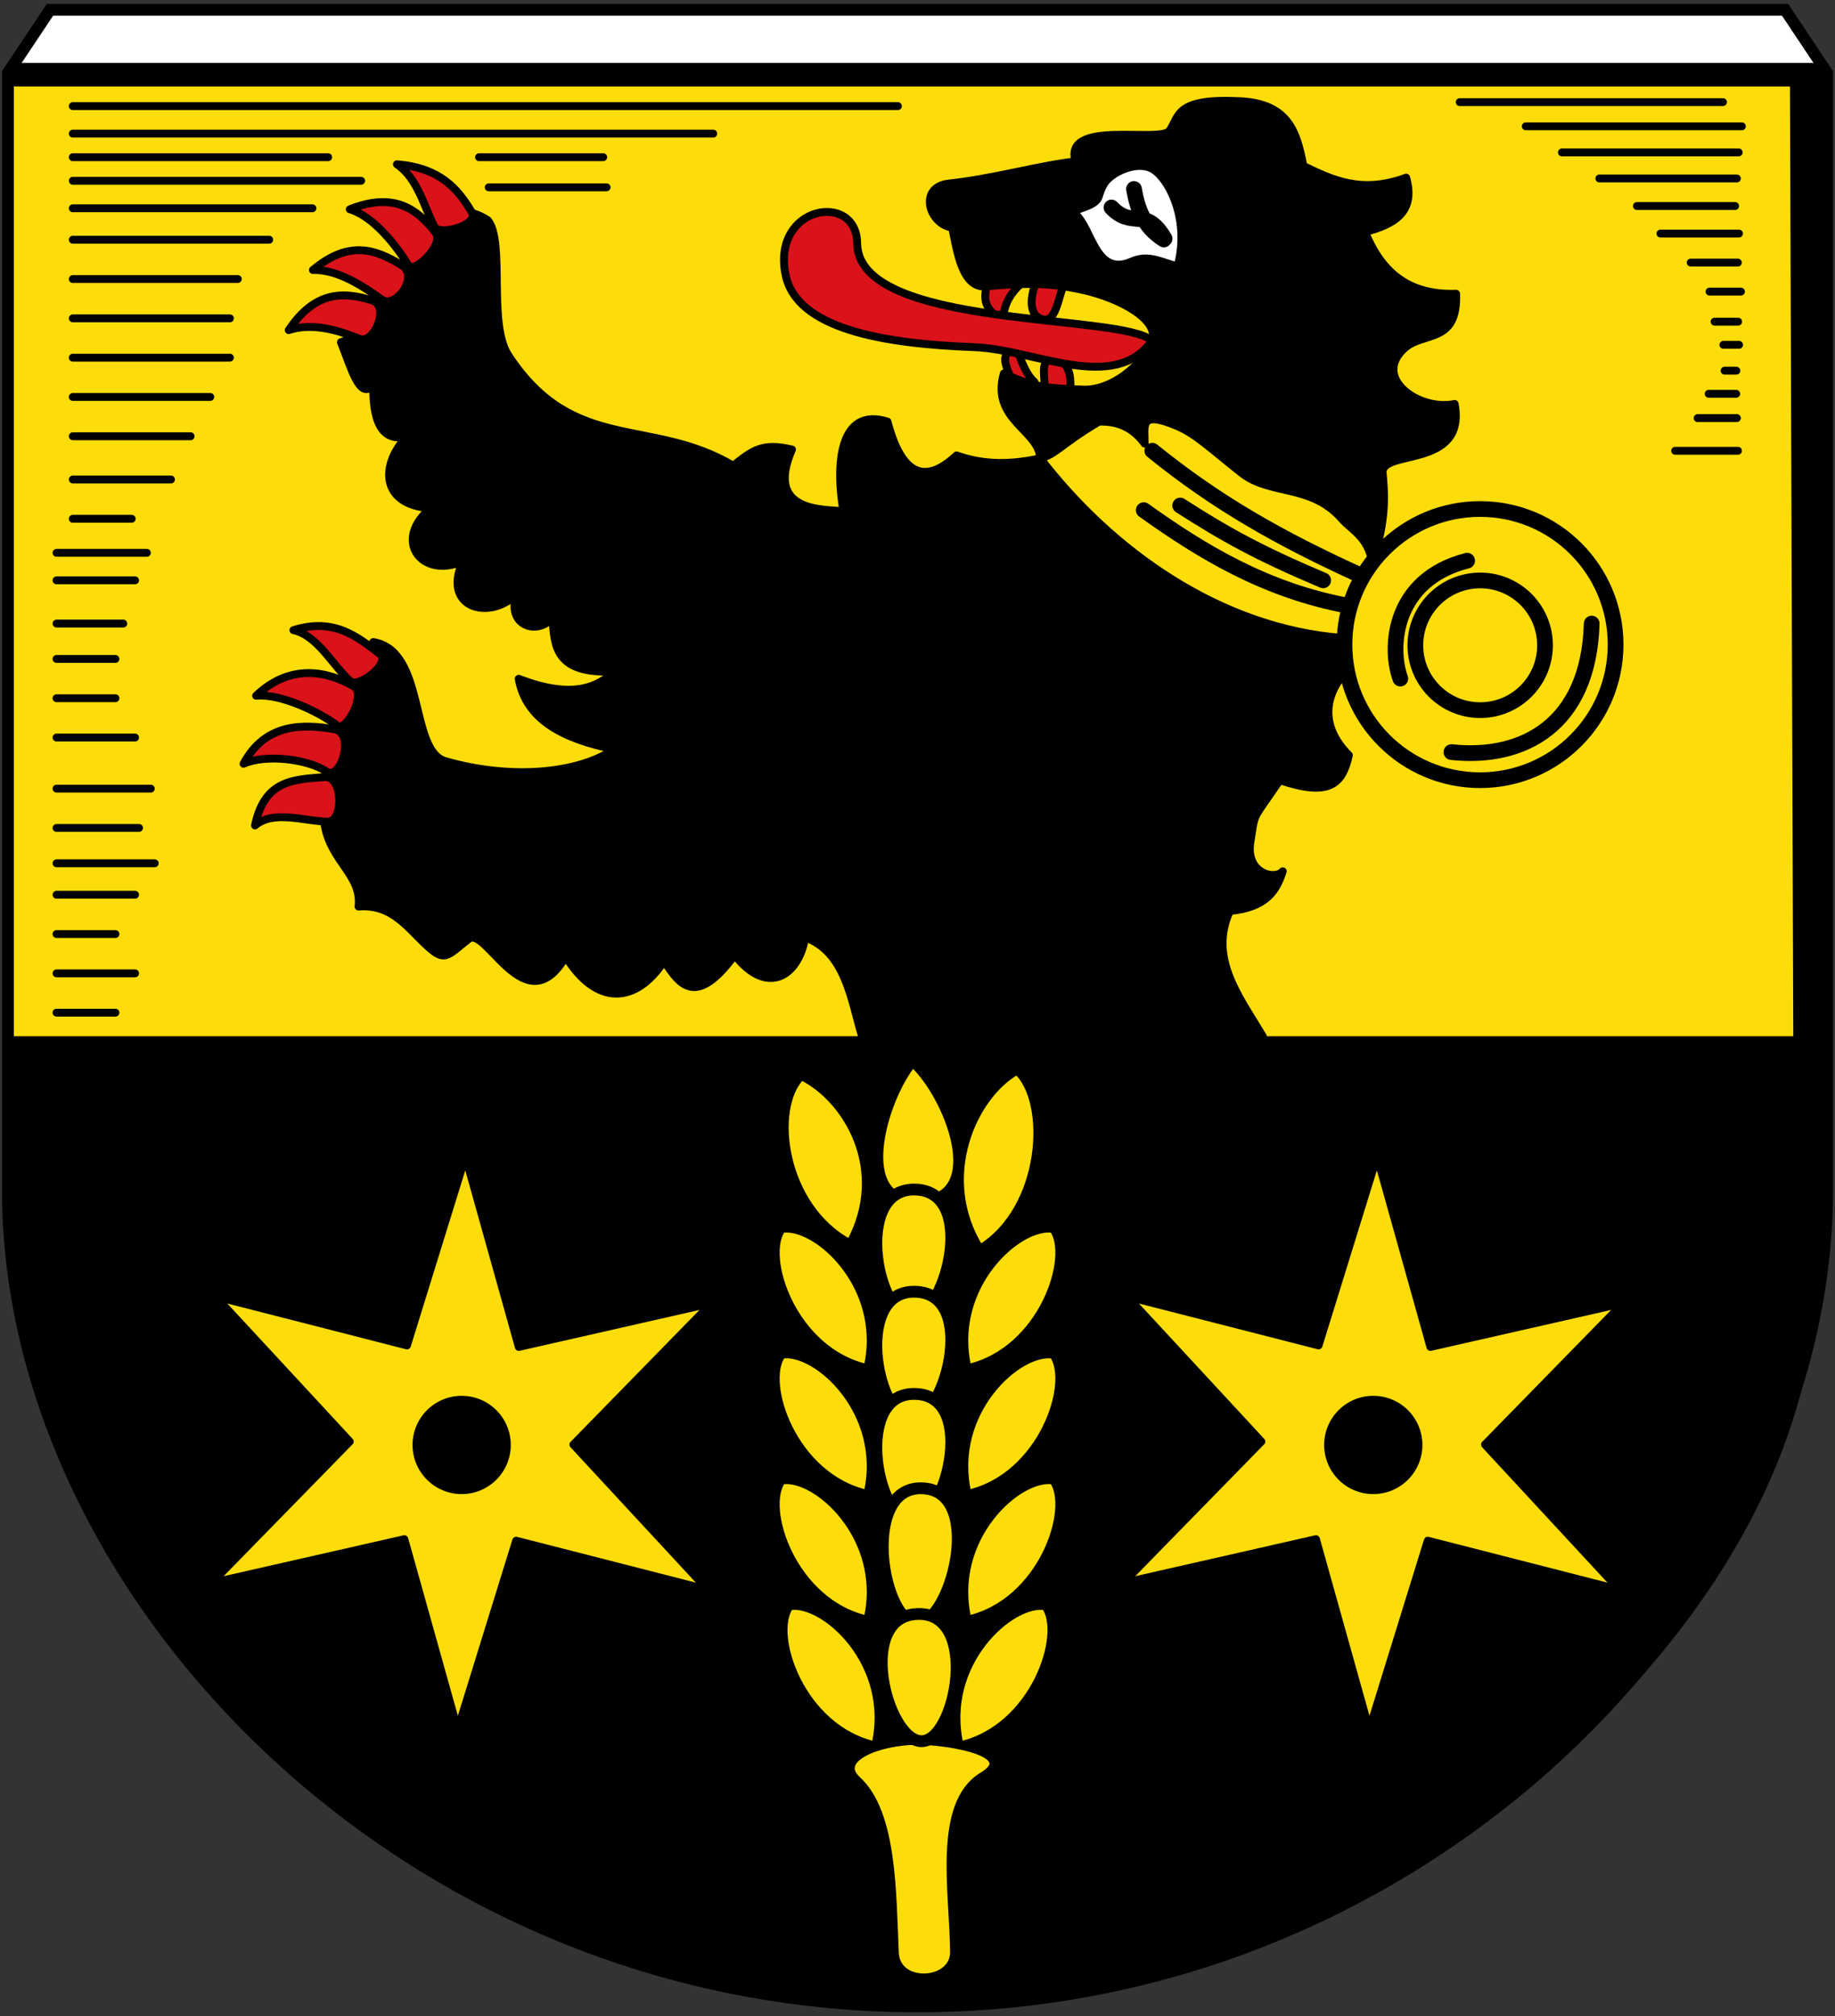 <svg height="513" viewBox="0 0 437.812 480.937" width="467" xmlns="http://www.w3.org/2000/svg"><rect x="0" y="0" width="437.812" height="480.937" fill="#333333" stroke="none"/><path d="m3.297 284.062v-266.25l9.375-14.062h412.469l9.375 14.062v266.25c0 94.688-93.75 193.125-215.61 193.125-121.859 0-215.609-98.438-215.609-193.125z" stroke="#000" stroke-width="5.625"/><path d="m3.297 17.812h426.573l.796 229.372h-427.369z" fill="#fcdd09"/><path d="m315.699 138.434c-15.653-6.606-23.596-11.098-34.119-17.848m43.067 16.676c-19.253-8.766-34.317-17.274-49.714-29.747m46.695 36.981c-19.431-3.624-34.55-12.638-48.745-22.806m77.159 12.057c-17.644 4.495-18.673 20.643-15.938 28.125m45.657-13.125c-.693 24.364-16.557 32.493-33.469 30.657" fill="none" stroke="#000" stroke-linecap="round" stroke-linejoin="round" stroke-width="3.75"/><path d="m17.359 31.875h152.812m-138.75 91.875h-14.062m23.438-9.375h-23.438m28.125-10.312h-28.125m32.812-9.375h-32.812m37.5-9.375h-37.5m37.5-9.375h-37.5m39.375-9.375h-39.375m46.875-9.375h-46.875m60.937-19.687h-60.937m57.187 12.187h-57.187m196.875-24.375h-196.875m396.877 68.629h-6.562m6.602-5.519h-2.812m2.943 11.309h-9.375m9.635 7.803h-15m15.26-25.281h-3.75m-2.096-5.519h5.625m.669-7.176h-7.5m6.759-6.921h-11.25m7.7-38.272h-62.812m67.319 5.771h-51.562m50.878 25.58h-18.75m17.828-6.57h-23.438m23.851-6.57h-32.812m33.254-6.22h-42.188m-227.922 8.329h-28.125m-89.062 196.875h-14.062m18.75-9.375h-18.75m14.062-9.375h-14.062m18.75-9.375h-18.75m23.438-7.5h-23.438m19.688-8.438h-19.688m18.75-21.562h-18.75m14.062-9.375h-14.062m14.062-9.375h-14.062m22.5 30.938h-22.5m15.938-39.375h-15.938m18.75-10.312h-18.75m21.562-6.562h-21.562m130.444-94.372h-29.634m-28.125 5.625h-68.803" fill="none" stroke="#000" stroke-linecap="round" stroke-linejoin="round" stroke-width="1.875"/><path d="m12.672 3.75-9.375 14.062h431.25l-9.375-14.062z" fill="#fff"/><path d="m3.766 17.812h430.469" fill="none" stroke="#000" stroke-linecap="round" stroke-linejoin="round" stroke-width="5.625"/><path d="m429.87 17.812.997 284.605c-.455 66.39-60.015 124.48-115.183 152.691" fill="none" stroke="#000" stroke-width="5.625"/><path d="m116.391 52.534c-5.259-3.417-10.517-2.543-15.776 2.454-1.143 9.931-4.863 8.267-7.713 10.517-.547 6.278-.994 12.583-11.569 16.126 2.359 5.718 4.471 14.153 7.713 10.167-.039 4.904.346 14.261 8.063 12.27-6.346 6.625-6.516 16.321 5.609 17.178-9.237 7.743-1.96 16.971 7.713 12.621-5.145 11.299 6.519 14.317 12.971 7.713-2.796 6.784 3.889 10.396 8.414 5.96.479 6.569.594 13.332 14.724 12.621-5.989 5.941-14.008 5.115-22.787 1.753 1.739 9.869 10.81 14.405 22.787 16.828-8.944 5.983-25.019 7.217-40.316 2.805-8.569-2.472-4.598-26.344-17.178-28.397 1.435 6.42-2.605 6.269-5.609 7.362 1.265 5.439.354 10.568-4.908 15.075 1.947 3.264 5.891 6.928-1.052 8.414 2.511 3.766 5.637 7.395 0 12.971 1.633 8.71 8.904 11.834 8.063 19.282 8.027-.647 11.683 5.078 16.477 9.466 4.168 3.815 4.646 2.326 9.816-1.753 4.119-3.25 13.564 20.63 23.138 4.207 7.271 11.791 16.685 11.451 23.489 1.052 3.729 5.801 7.61 11.095 16.828-1.402 7.762 9.898 15.24 5.073 16.828-4.207 9.589 3.472 10.933 14.87 13.55 23.57l95.625-0c-5.64-9.457-12.978-18.63-7.859-29.88 8.84-.839 11.154-4.94 12.621-9.466-2.019 2.204-8.926.406-7.713-7.011 1.202-7.347.114-4.598 7.012-14.724 11.675 3.961 14.927 1.124 16.477-5.96-6.195-6.194-6.329-13.088-1.315-19.282-.661-3.041.01-5.26-.088-8.677-29.327-2.235-55.114-20.634-72.219-42.858-8.825 1.93-14.876 1.086-19.983-.701-7.894 7.399-13.257 4.167-16.477-8.063-11.707-3.642-12.372 10.734-10.517 21.385-4.828-.479-18.793.295-12.27-14.724-7.144-1.702-9.433.25-14.023 3.856-19.781-11.698-38.114-2.699-53.638-26.293-4.977-7.565-.729-27.203-4.908-32.253z" stroke="#000" stroke-linecap="round" stroke-linejoin="round" stroke-width="1.875"/><path d="m249.259 91.799c-.16-2.49-.952-6.73 2.279-6.135 2.837.523 3.973 2.629 3.856 6.486m-14.549-2.805c-1.166-2.74-2.12-5.403 1.753-6.31 1.197 3.717 2.544 6.677 4.207 8.063m.175-23.313c-1.561 4.601-.948 7.823 1.928 8.414 2.876.591 3.46-4.44 4.733-7.888m-18.405.701c-.956 4.929 2.309 5.638 3.856 8.063.368-2.705.662-5.687 4.032-8.94" fill="#da121a" stroke="#000" stroke-linecap="round" stroke-linejoin="round" stroke-width="1.875"/><path d="m227.173 54.287c1.208 5.784 2.408 14.551 8.063 14.023 9.915-.926 15.593-.743 22.437.701 9.836 2.075 19.01 7.432 17.178 12.27-2.311 6.103-9.879 11.931-16.417 11.654-7.15-.303-11.377-.196-18.931-3.856-3.166 10.995 8.332 13.493 8.704 20.248 3.801-.967 4.946-3.401 14.023-8.764 3.389-.036 7.479.627 10.868 5.259.055-4.228-1.409-8.054 7.713-4.207 4.479 1.889 7.826 5.215 15.425 11.218 6.8 5.372 16.521 2.594 23.839 10.868 2.642 2.988 6.227 4.257 7.362 10.517 3.445-10.281 2.893-16.559 2.454-21.385-.525-5.775 20.097-.899 17.178-16.477-8.569 1.79-19.819-6.287-11.92-13.322 4.512-4.018 12.718-.957 12.27-12.971-12.041.421-18.071-5.838-21.736-14.724 6.904-1.781 12.168-4.711 9.816-12.971-10.608 3.921-17.584.578-24.54-2.805-1.52-8.009-3.489-14.847-15.075-15.425-15.478-.773-14.424 3.468-16.828 7.012-2.108 3.108-25.525-2.841-22.437 7.362-7.854.775-19.961 4.205-30.15 5.259-7.479.774-4.894 9.703.701 10.517z" stroke="#000" stroke-linecap="round" stroke-linejoin="round" stroke-width="1.875"/><g transform="translate(1.828)"><path d="m98.148 358.935-12.634-45.463-46.035 10.361 33.055-33.673-31.99-34.687 45.689 11.79 14.045-45.047 12.634 45.463 46.035-10.361-33.055 33.673 31.99 34.687-45.689-11.79z" fill="#fcdd09" stroke="#000" stroke-linecap="round" stroke-linejoin="round" stroke-width="1.875" transform="matrix(1 -.002 .002 1 8.503 53.848)"/><circle cx="108.321" cy="344.677" r="11.719"/></g><g transform="translate(219.328)"><path d="m98.148 358.935-12.634-45.463-46.035 10.361 33.055-33.673-31.99-34.687 45.689 11.79 14.045-45.047 12.634 45.463 46.035-10.361-33.055 33.673 31.99 34.687-45.689-11.79z" fill="#fcdd09" stroke="#000" stroke-linecap="round" stroke-linejoin="round" stroke-width="1.875" transform="matrix(1 -.002 .002 1 8.503 53.848)"/><circle cx="108.321" cy="344.677" r="11.719"/></g><g stroke="#000"><circle cx="353.12" cy="153.76" fill="none" r="32.344" stroke-linecap="round" stroke-linejoin="round" stroke-width="3.75"/><circle cx="353.156" cy="153.929" fill="none" r="15.469" stroke-linecap="round" stroke-linejoin="round" stroke-width="3.75"/><path d="m204.513 58.03c.178 20.687 63.052 16.578 70.338 23.252-8.989 12.678-28.098 2.066-42.326 1.538-21.91-.813-42.543-4.358-45.117-17.353-3.27-16.514 16.998-19.792 17.105-7.437z" fill="#da121a" stroke-linejoin="round" stroke-width="1.875"/><path d="m256.819 50.593c7.223-2.271 4.918-3.15 7.044-6.565 1.565-2.514 7.352-5.219 10.804-3.351 3.499 1.893 8.729 11.203 5.949 22.31-4.538-1.408-6.975-2.693-10.907-.992-8.001 3.462-8.586-7.517-12.89-11.403z" fill="#fff" stroke-linecap="round" stroke-linejoin="round" stroke-width=".938"/><path d="m265.187 49.499c5.05 5.277 8.1-.408 12.671 7.429m-7.302-11.849c.796 4.542 2.171 8.892 7.121 12.049" fill="none" stroke-linecap="round" stroke-linejoin="round" stroke-width="3.75"/><path d="m94.696 39.19c10.22.811 14.515 5.793 17.848 11.403 1.856 3.123-7.777 5.743-8.924 3.471-2.463-4.878-4.035-11.594-8.924-14.874z" fill="#da121a" stroke-linecap="round" stroke-linejoin="round" stroke-width="1.875"/><path d="m83.451 49.924c10.359-4.114 15.878-.296 20.446 5.529 2.242 2.859-5.168 9.994-6.486 7.816-2.82-4.659-8.312-11.681-13.96-13.345z" fill="#da121a" stroke-linecap="round" stroke-linejoin="round" stroke-width="1.875"/><path d="m74.653 64.408c8.545-7.156 14.84-5.038 21.148-1.165 4.372 2.685-1.466 10.52-4.698 8.217-4.435-3.16-10.566-7.244-16.45-7.052z" fill="#da121a" stroke-linecap="round" stroke-linejoin="round" stroke-width="1.875"/><path d="m68.881 78.747c6.188-9.27 12.907-9.288 19.968-7.064 4.201 1.324.417 10.577-3.129 9.125-5.04-2.063-11.245-3.901-16.839-2.062z" fill="#da121a" stroke-linecap="round" stroke-linejoin="round" stroke-width="1.875"/><path d="m70.003 150.314c9.783-3.067 15.38 1.684 20.569 5.642 2.889 2.203-5.067 8.233-6.981 6.554-4.107-3.604-7.827-10.981-13.588-12.196z" fill="#da121a" stroke-linecap="round" stroke-linejoin="round" stroke-width="1.875"/><path d="m61.105 165.961c8.071-7.687 16.848-5.961 23.262-2.264 3.148 1.814-1.802 10.953-3.839 9.426-4.357-3.268-13.562-7.729-19.423-7.161z" fill="#da121a" stroke-linecap="round" stroke-linejoin="round" stroke-width="1.875"/><path d="m58.11 182.187c5.251-9.831 14.361-9.475 21.659-8.24 5.059.856 1.528 12.309-1.782 10.121-4.551-3.009-14.49-4.258-19.877-1.881z" fill="#da121a" stroke-linecap="round" stroke-linejoin="round" stroke-width="1.875"/><path d="m60.842 196.901c2.276-10.911 9.245-10.96 16.625-11.535 4.391-.342 4.587 10.646.756 10.625-5.446-.03-12.88-2.886-17.38.91z" fill="#da121a" stroke-linecap="round" stroke-linejoin="round" stroke-width="1.875"/><path d="m219.536 286.351c-16.207.771-8.863-24.069-1.781-32.791 8.569 7.887 17.988 32.021 1.781 32.791z" fill="#fcdd09" stroke-linecap="round" stroke-linejoin="round" stroke-width="1.875"/><g fill="#fcdd09" stroke-linecap="round" stroke-linejoin="round" transform="translate(-1.395)"><g stroke-width="1.875"><path d="m222.701 415.337c-10.146-.711-22.72 3.812-16.792 9.26 8.617 7.919 8.326 26.928 8.995 41.265.383 8.205 14.157 7.404 14.108-.205-.092-14.248-4.238-35.375 6.884-42.051 7.45-4.472-3.049-7.558-13.194-8.269z"/><path d="m250.782 383.145c-8.287-1.32-24.974 13.702-20.412 33.213 17.817-3.981 25.325-26.543 20.412-33.213z"/><path d="m252.657 353.145c-8.287-1.32-24.974 13.702-20.412 33.213 17.817-3.981 25.325-26.543 20.412-33.213z"/><path d="m252.657 323.145c-8.287-1.32-24.974 13.702-20.412 33.213 17.817-3.981 25.325-26.543 20.412-33.213z"/><path d="m252.657 293.145c-8.287-1.32-24.974 13.702-20.412 33.213 17.817-3.981 25.325-26.543 20.412-33.213z"/><path d="m244.032 255.397c-10.5 5.891-19.453 25.501-8.828 42.49 15.574-9.527 16.873-35.287 8.828-42.49z"/></g><path d="m220.032 283.764c-14.968-.771-9.854 29.275-1.533 30.313 8.321 1.038 16.501-29.542 1.533-30.313z" stroke-width="2.812"/><path d="m220.032 308.139c-14.968-.771-9.854 29.275-1.533 30.313 8.321 1.038 16.501-29.542 1.533-30.313z" stroke-width="2.812"/><path d="m220.032 332.514c-14.968-.771-9.854 29.275-1.533 30.313 8.321 1.038 16.501-29.542 1.533-30.313z" stroke-width="2.812"/><path d="m221.713 355.025c-14.958-.949-10.203 31.03-1.895 32.167 8.308 1.137 16.853-31.218 1.895-32.167z" stroke-width="2.812"/><path d="m220.424 384.994c-14.984.324-7.691 29.916.684 30.344s14.301-30.668-.684-30.344z" stroke-width="2.812"/><path d="m189.82 383.145c8.287-1.32 24.974 13.702 20.412 33.213-17.817-3.981-25.325-26.543-20.412-33.213z" stroke-width="1.875"/><path d="m187.945 353.145c8.287-1.32 24.974 13.702 20.412 33.213-17.817-3.981-25.325-26.543-20.412-33.213z" stroke-width="1.875"/><path d="m187.945 323.145c8.287-1.32 24.974 13.702 20.412 33.213-17.817-3.981-25.325-26.543-20.412-33.213z" stroke-width="1.875"/><path d="m187.945 293.145c8.287-1.32 24.974 13.702 20.412 33.213-17.817-3.981-25.325-26.543-20.412-33.213z" stroke-width="1.875"/><path d="m192.574 256.689c10.835 5.251 21.196 22.305 11.61 39.9-16.117-8.575-19.208-32.228-11.61-39.9z" stroke-width="1.875"/></g></g></svg>